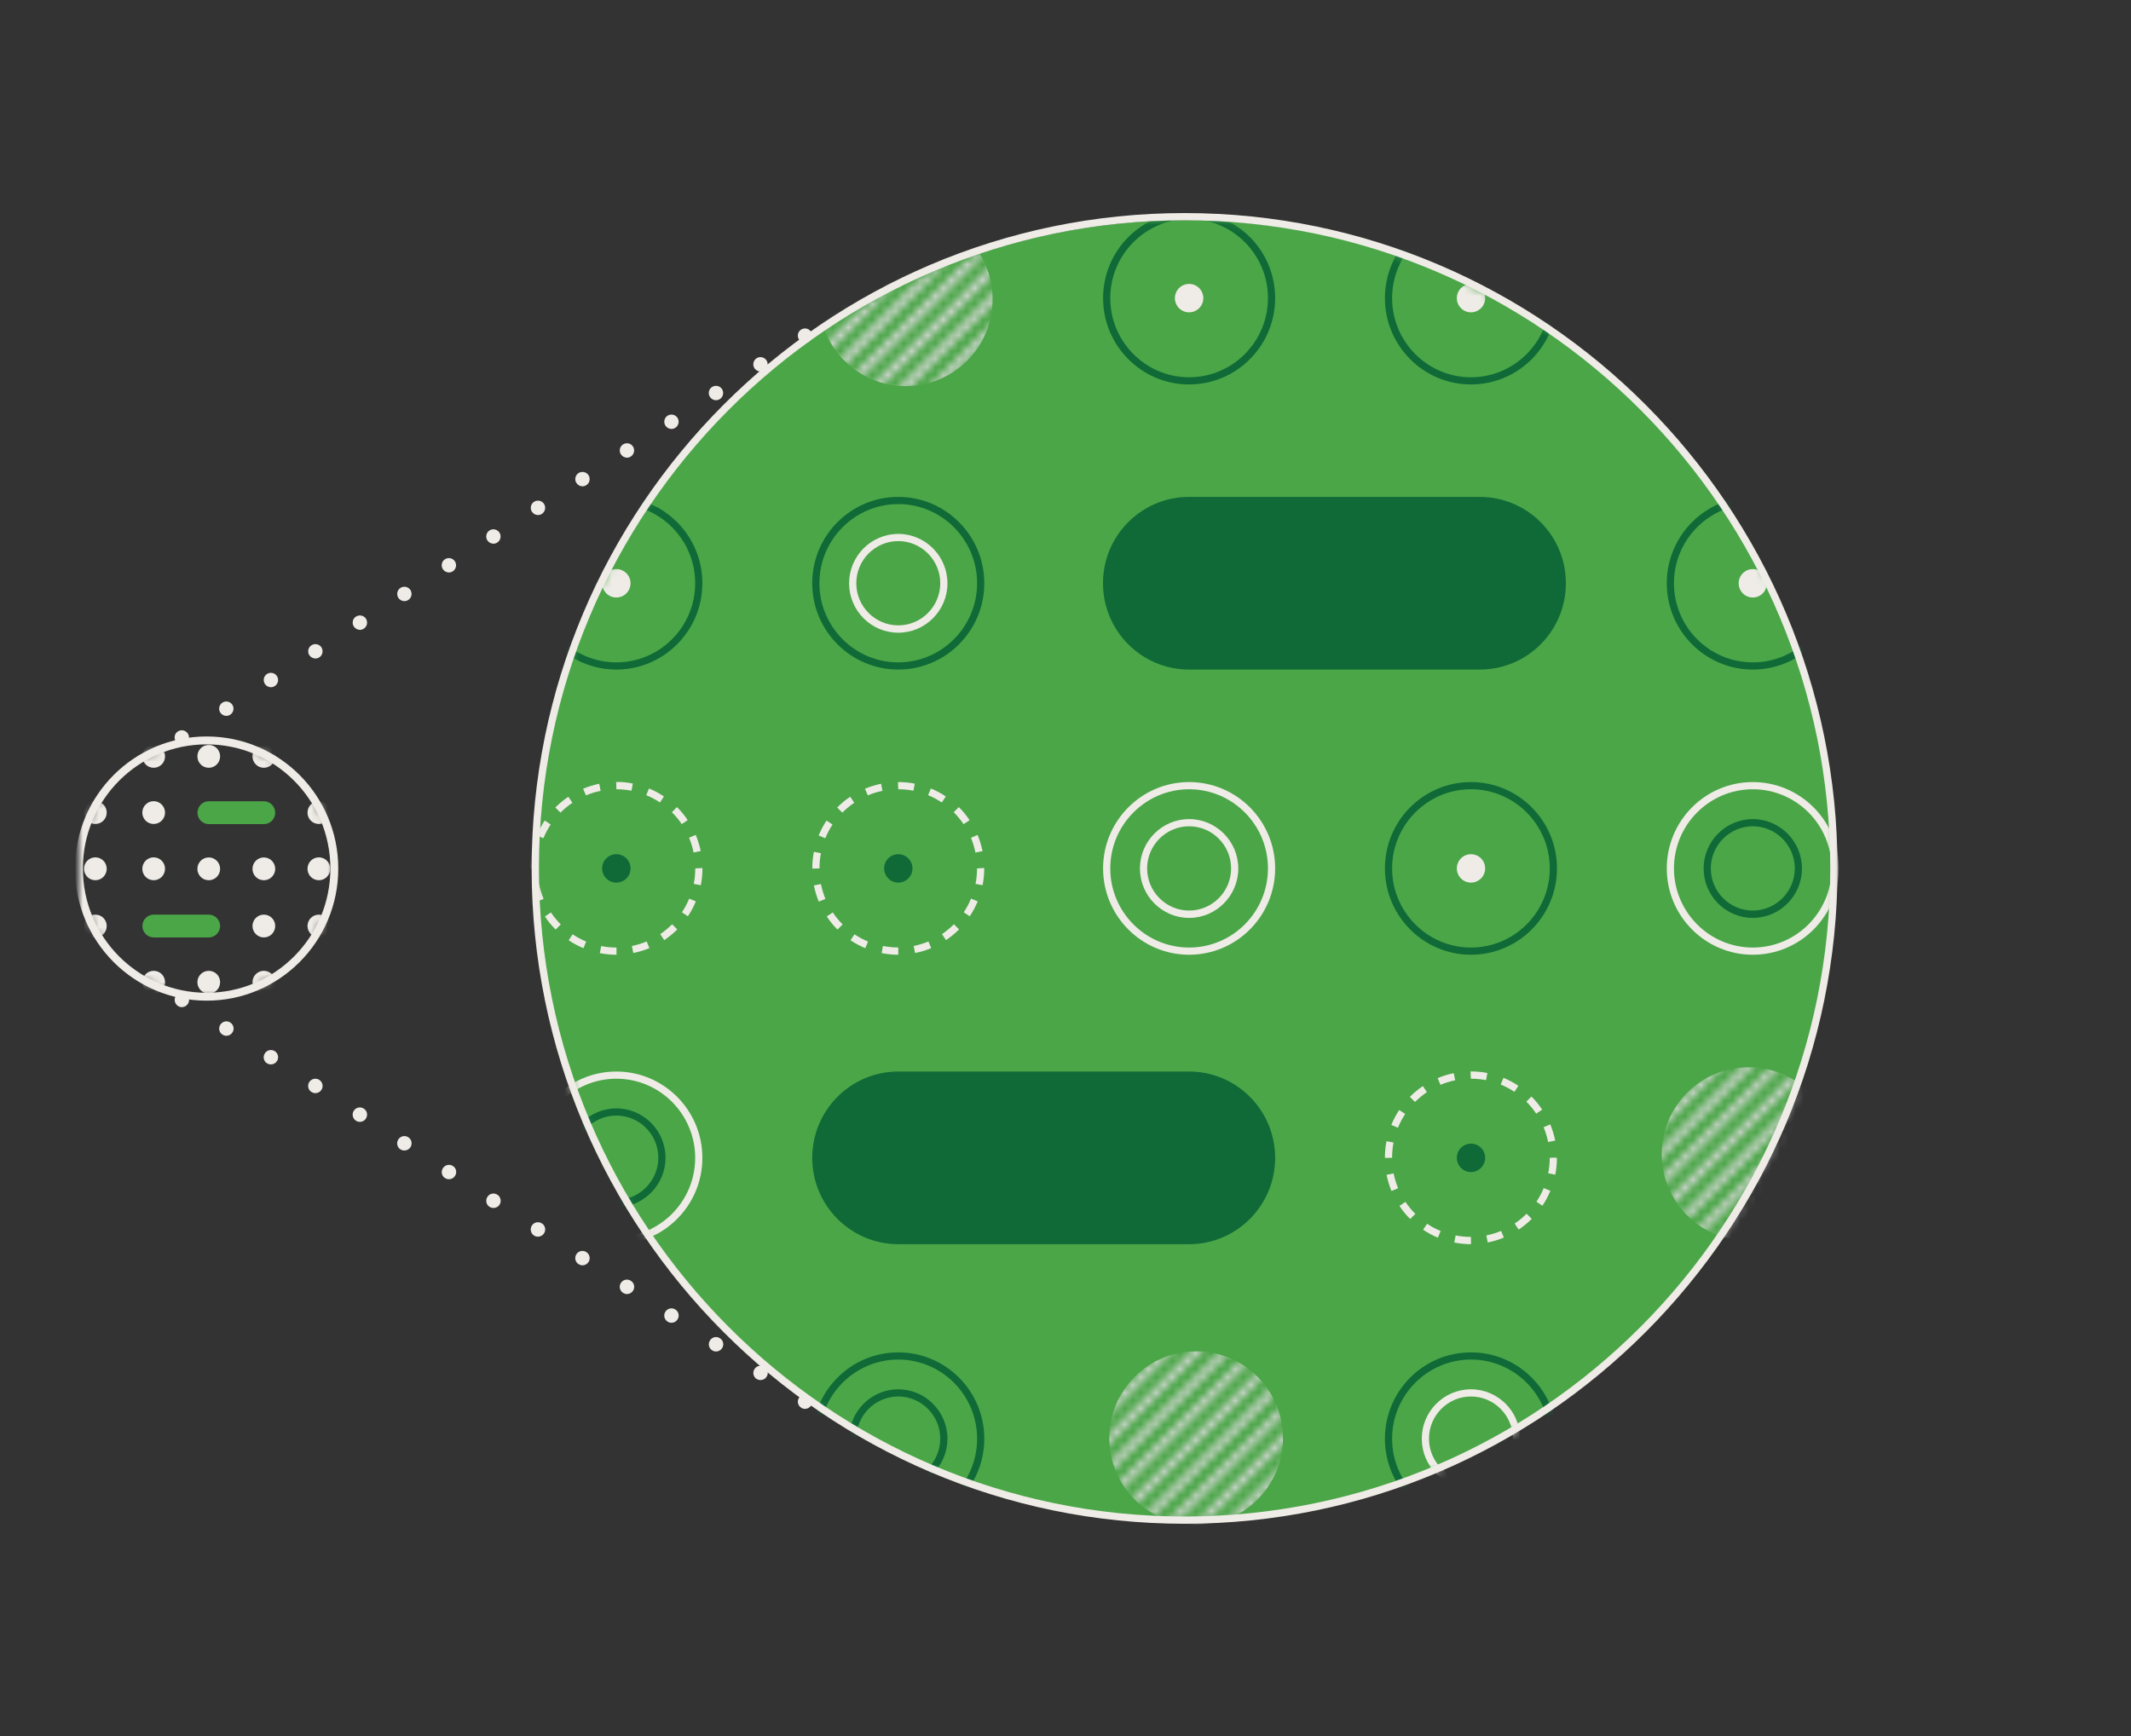 <svg xmlns="http://www.w3.org/2000/svg" fill="none" viewBox="0 0 270 220" height="220" width="270">
<rect x="0" y="0" width="270" height="220" fill="#333333" stroke="none"/>
<mask height="180" width="224" y="20" x="10" maskUnits="userSpaceOnUse" style="mask-type:luminance" id="mask0_908_23875">
<path fill="white" d="M233.71 20H10V200H233.71V20Z"></path>
</mask>
<g mask="url(#mask0_908_23875)">
<path fill="#4BA648" d="M150.25 192.74C195.769 192.74 232.67 155.84 232.67 110.32C232.67 64.801 195.769 27.9 150.25 27.9C104.731 27.9 67.83 64.801 67.83 110.32C67.83 155.84 104.731 192.74 150.25 192.74Z"></path>
<path fill="#EFECE7" d="M22.27 93.95C22 93.52 22.11 92.95 22.54 92.69C22.96 92.42 23.52 92.53 23.8 92.96C24.07 93.38 23.95 93.95 23.53 94.22C23.37 94.31 23.21 94.37 23.04 94.37C22.74 94.37 22.45 94.21 22.27 93.95ZM27.91 90.3C27.64 89.88 27.76 89.31 28.18 89.04C28.6 88.77 29.16 88.89 29.44 89.31C29.71 89.74 29.59 90.3 29.17 90.57C29.02 90.67 28.84 90.72 28.68 90.72C28.38 90.72 28.09 90.57 27.91 90.3ZM33.56 86.67C33.29 86.24 33.41 85.67 33.83 85.41C34.25 85.14 34.81 85.25 35.09 85.68C35.36 86.1 35.24 86.67 34.82 86.94C34.66 87.04 34.49 87.09 34.33 87.09C34.03 87.09 33.74 86.94 33.56 86.67ZM39.19 83.03C38.92 82.61 39.04 82.04 39.47 81.77C39.89 81.5 40.45 81.62 40.73 82.04C40.99 82.47 40.88 83.03 40.46 83.3C40.31 83.4 40.13 83.45 39.97 83.45C39.67 83.45 39.37 83.3 39.2 83.03H39.19ZM44.83 79.4C44.56 78.97 44.68 78.4 45.1 78.14C45.53 77.87 46.09 77.98 46.37 78.41C46.63 78.83 46.52 79.4 46.09 79.67C45.94 79.77 45.77 79.82 45.61 79.82C45.31 79.82 45.01 79.67 44.84 79.4H44.83ZM50.47 75.76C50.2 75.34 50.32 74.77 50.74 74.5C51.17 74.23 51.73 74.35 52 74.77C52.27 75.2 52.15 75.77 51.73 76.03C51.58 76.13 51.41 76.18 51.24 76.18C50.94 76.18 50.65 76.03 50.47 75.76ZM56.11 72.13C55.84 71.7 55.96 71.13 56.38 70.87C56.8 70.6 57.36 70.71 57.64 71.14C57.91 71.56 57.79 72.13 57.37 72.4C57.22 72.5 57.05 72.55 56.88 72.55C56.58 72.55 56.29 72.39 56.11 72.13ZM61.75 68.48C61.48 68.06 61.6 67.49 62.02 67.22C62.44 66.95 63 67.07 63.28 67.49C63.55 67.92 63.43 68.48 63.01 68.75C62.86 68.85 62.68 68.9 62.52 68.9C62.22 68.9 61.93 68.75 61.75 68.48ZM67.39 64.85C67.13 64.42 67.24 63.86 67.67 63.59C68.09 63.32 68.65 63.43 68.93 63.86C69.2 64.28 69.08 64.85 68.66 65.12C68.51 65.22 68.33 65.27 68.17 65.27C67.87 65.27 67.58 65.12 67.4 64.85H67.39ZM73.03 61.21C72.77 60.79 72.88 60.22 73.3 59.95C73.73 59.68 74.29 59.8 74.57 60.22C74.83 60.65 74.72 61.22 74.29 61.48C74.14 61.58 73.97 61.63 73.81 61.63C73.51 61.63 73.21 61.48 73.04 61.21H73.03ZM78.67 57.58C78.4 57.15 78.52 56.59 78.94 56.32C79.37 56.05 79.93 56.16 80.2 56.59C80.47 57.01 80.35 57.58 79.93 57.85C79.78 57.95 79.61 58 79.45 58C79.15 58 78.85 57.85 78.68 57.58H78.67ZM84.31 53.94C84.04 53.52 84.16 52.95 84.58 52.68C85.01 52.41 85.56 52.53 85.84 52.95C86.11 53.38 85.99 53.94 85.57 54.21C85.42 54.31 85.25 54.36 85.08 54.36C84.78 54.36 84.49 54.21 84.31 53.94ZM89.95 50.3C89.68 49.87 89.79 49.31 90.22 49.04C90.65 48.77 91.2 48.88 91.48 49.31C91.75 49.73 91.63 50.3 91.21 50.57C91.06 50.67 90.88 50.72 90.72 50.72C90.42 50.72 90.13 50.57 89.95 50.3ZM95.59 46.67C95.32 46.24 95.44 45.67 95.86 45.4C96.28 45.13 96.84 45.25 97.12 45.67C97.39 46.1 97.27 46.67 96.85 46.94C96.7 47.03 96.52 47.08 96.36 47.08C96.06 47.08 95.77 46.93 95.59 46.67ZM101.23 43.03C100.96 42.6 101.08 42.04 101.5 41.77C101.92 41.5 102.48 41.61 102.76 42.04C103.03 42.46 102.9 43.03 102.49 43.3C102.34 43.4 102.16 43.45 102 43.45C101.7 43.45 101.41 43.3 101.24 43.03H101.23Z"></path>
<path fill="#EFECE7" d="M101.509 178.39C101.079 178.12 100.959 177.55 101.239 177.13C101.499 176.7 102.069 176.58 102.499 176.86C102.919 177.13 103.049 177.69 102.769 178.12C102.599 178.38 102.299 178.54 101.989 178.54C101.829 178.54 101.649 178.49 101.509 178.39ZM95.87 174.76C95.439 174.48 95.32 173.92 95.6 173.49C95.87 173.07 96.43 172.94 96.859 173.21C97.279 173.49 97.409 174.05 97.129 174.47C96.96 174.74 96.669 174.89 96.359 174.89C96.189 174.89 96.019 174.84 95.87 174.75V174.76ZM90.23 171.12C89.799 170.85 89.68 170.28 89.96 169.86C90.23 169.43 90.799 169.31 91.219 169.59C91.639 169.86 91.769 170.42 91.49 170.85C91.32 171.12 91.029 171.27 90.719 171.27C90.549 171.27 90.379 171.22 90.23 171.12ZM84.579 167.48C84.159 167.21 84.029 166.65 84.309 166.22C84.579 165.8 85.149 165.67 85.569 165.95C85.999 166.22 86.119 166.79 85.84 167.21C85.669 167.49 85.379 167.63 85.069 167.63C84.899 167.63 84.73 167.58 84.579 167.48ZM78.939 163.84C78.519 163.57 78.389 163 78.669 162.58C78.939 162.15 79.509 162.03 79.929 162.31C80.359 162.58 80.48 163.14 80.21 163.57C80.029 163.84 79.739 163.99 79.439 163.99C79.279 163.99 79.1 163.94 78.95 163.84H78.939ZM73.309 160.2C72.879 159.94 72.76 159.37 73.029 158.94C73.299 158.52 73.869 158.39 74.289 158.67C74.719 158.94 74.839 159.51 74.569 159.93C74.389 160.2 74.099 160.35 73.799 160.35C73.639 160.35 73.459 160.3 73.319 160.2H73.309ZM67.659 156.57C67.24 156.3 67.119 155.73 67.389 155.31C67.659 154.88 68.23 154.76 68.659 155.04C69.079 155.3 69.209 155.87 68.929 156.3C68.759 156.57 68.459 156.72 68.159 156.72C67.99 156.72 67.809 156.68 67.659 156.57ZM62.029 152.94C61.599 152.67 61.48 152.1 61.759 151.67C62.019 151.25 62.59 151.12 63.02 151.4C63.439 151.67 63.569 152.24 63.289 152.67C63.12 152.94 62.83 153.08 62.52 153.08C62.349 153.08 62.169 153.03 62.029 152.94ZM56.389 149.3C55.959 149.03 55.84 148.46 56.119 148.04C56.389 147.61 56.959 147.49 57.38 147.76C57.809 148.03 57.929 148.59 57.649 149.02C57.48 149.29 57.19 149.44 56.88 149.44C56.709 149.44 56.539 149.39 56.389 149.29V149.3ZM50.739 145.66C50.319 145.39 50.189 144.82 50.469 144.39C50.739 143.97 51.309 143.84 51.73 144.12C52.16 144.39 52.279 144.96 51.999 145.39C51.83 145.65 51.539 145.8 51.23 145.8C51.069 145.8 50.889 145.75 50.739 145.66ZM45.099 142.02C44.679 141.75 44.549 141.18 44.829 140.76C45.099 140.33 45.669 140.21 46.09 140.49C46.52 140.76 46.639 141.32 46.359 141.75C46.19 142.03 45.9 142.17 45.59 142.17C45.429 142.17 45.249 142.13 45.099 142.02ZM39.459 138.38C39.039 138.11 38.909 137.55 39.189 137.12C39.459 136.7 40.029 136.57 40.459 136.85C40.879 137.12 40.999 137.69 40.73 138.11C40.559 138.38 40.259 138.53 39.959 138.53C39.799 138.53 39.619 138.48 39.469 138.38H39.459ZM33.829 134.75C33.399 134.48 33.279 133.91 33.559 133.49C33.819 133.06 34.389 132.94 34.819 133.21C35.239 133.49 35.37 134.04 35.09 134.47C34.919 134.74 34.63 134.89 34.319 134.89C34.15 134.89 33.969 134.84 33.829 134.74V134.75ZM28.189 131.11C27.759 130.85 27.64 130.28 27.919 129.85C28.189 129.43 28.75 129.3 29.18 129.58C29.599 129.85 29.73 130.42 29.45 130.84C29.279 131.11 28.989 131.26 28.68 131.26C28.509 131.26 28.34 131.21 28.189 131.11ZM22.549 127.48C22.13 127.21 22 126.64 22.279 126.22C22.549 125.79 23.119 125.67 23.54 125.95C23.959 126.22 24.09 126.79 23.809 127.21C23.64 127.48 23.349 127.63 23.04 127.63C22.869 127.63 22.7 127.59 22.549 127.48Z"></path>
<mask height="166" width="166" y="27" x="67" maskUnits="userSpaceOnUse" style="mask-type:alpha" id="mask1_908_23875">
<path fill="#4BA648" d="M150.248 192.738C195.767 192.738 232.668 155.838 232.668 110.318C232.668 64.799 195.767 27.898 150.248 27.898C104.729 27.898 67.828 64.799 67.828 110.318C67.828 155.838 104.729 192.738 150.248 192.738Z"></path>
</mask>
<g mask="url(#mask1_908_23875)">
<path fill="#0F6A37" d="M113.81 84.849C107.8 84.849 102.91 79.949 102.91 73.909C102.91 67.869 107.8 62.969 113.81 62.969C119.82 62.969 124.71 67.869 124.71 73.909C124.71 79.949 119.82 84.849 113.81 84.849ZM113.81 63.879C108.31 63.879 103.82 68.379 103.82 73.909C103.82 79.439 108.3 83.939 113.81 83.939C119.32 83.939 123.8 79.439 123.8 73.909C123.8 68.379 119.32 63.879 113.81 63.879Z"></path>
<path fill="#EFECE7" d="M113.812 80.18C110.372 80.18 107.582 77.37 107.582 73.92C107.582 70.47 110.382 67.66 113.812 67.66C117.242 67.66 120.042 70.47 120.042 73.92C120.042 77.37 117.242 80.18 113.812 80.18ZM113.812 68.57C110.882 68.57 108.492 70.97 108.492 73.91C108.492 76.85 110.882 79.25 113.812 79.25C116.742 79.25 119.132 76.85 119.132 73.91C119.132 70.97 116.742 68.57 113.812 68.57Z"></path>
<path fill="#EFECE7" d="M150.662 120.989C144.652 120.989 139.762 116.089 139.762 110.049C139.762 104.009 144.652 99.109 150.662 99.109C156.672 99.109 161.562 104.009 161.562 110.049C161.562 116.089 156.672 120.989 150.662 120.989ZM150.662 100.019C145.162 100.019 140.672 104.519 140.672 110.049C140.672 115.579 145.152 120.079 150.662 120.079C156.172 120.079 160.652 115.579 160.652 110.049C160.652 104.519 156.172 100.019 150.662 100.019Z"></path>
<path fill="#EFECE7" d="M150.662 116.321C147.222 116.321 144.432 113.511 144.432 110.061C144.432 106.611 147.232 103.801 150.662 103.801C154.092 103.801 156.892 106.611 156.892 110.061C156.892 113.511 154.092 116.321 150.662 116.321ZM150.662 104.711C147.732 104.711 145.342 107.111 145.342 110.051C145.342 112.991 147.732 115.391 150.662 115.391C153.592 115.391 155.982 112.991 155.982 110.051C155.982 107.111 153.592 104.711 150.662 104.711Z"></path>
<path fill="#0F6A37" d="M186.371 193.261C180.361 193.261 175.471 188.361 175.471 182.321C175.471 176.281 180.351 171.381 186.371 171.381C192.391 171.381 197.271 176.281 197.271 182.321C197.271 188.361 192.381 193.261 186.371 193.261ZM186.371 172.291C180.871 172.291 176.381 176.791 176.381 182.321C176.381 187.851 180.861 192.351 186.371 192.351C191.881 192.351 196.361 187.851 196.361 182.321C196.361 176.791 191.881 172.291 186.371 172.291Z"></path>
<path fill="#EFECE7" d="M186.371 188.581C182.931 188.581 180.141 185.771 180.141 182.321C180.141 178.871 182.941 176.061 186.371 176.061C189.801 176.061 192.601 178.871 192.601 182.321C192.601 185.771 189.801 188.581 186.371 188.581ZM186.371 176.971C183.441 176.971 181.051 179.371 181.051 182.311C181.051 185.251 183.441 187.651 186.371 187.651C189.301 187.651 191.691 185.251 191.691 182.311C191.691 179.371 189.301 176.971 186.371 176.971Z"></path>
<path fill="#0F6A37" d="M113.812 193.261C107.802 193.261 102.912 188.361 102.912 182.321C102.912 176.281 107.802 171.381 113.812 171.381C119.822 171.381 124.712 176.281 124.712 182.321C124.712 188.361 119.822 193.261 113.812 193.261ZM113.812 172.291C108.312 172.291 103.822 176.791 103.822 182.321C103.822 187.851 108.302 192.351 113.812 192.351C119.322 192.351 123.802 187.851 123.802 182.321C123.802 176.791 119.322 172.291 113.812 172.291Z"></path>
<path fill="#0F6A37" d="M113.812 188.581C110.372 188.581 107.582 185.771 107.582 182.321C107.582 178.871 110.382 176.061 113.812 176.061C117.242 176.061 120.042 178.871 120.042 182.321C120.042 185.771 117.242 188.581 113.812 188.581ZM113.812 176.971C110.882 176.971 108.492 179.371 108.492 182.311C108.492 185.251 110.882 187.651 113.812 187.651C116.742 187.651 119.132 185.251 119.132 182.311C119.132 179.371 116.742 176.971 113.812 176.971Z"></path>
<path fill="#EFECE7" d="M78.091 157.671C72.081 157.671 67.191 152.771 67.191 146.731C67.191 140.691 72.081 135.791 78.091 135.791C84.101 135.791 88.991 140.691 88.991 146.731C88.991 152.771 84.101 157.671 78.091 157.671ZM78.091 136.701C72.591 136.701 68.101 141.201 68.101 146.731C68.101 152.261 72.581 156.761 78.091 156.761C83.601 156.761 88.081 152.261 88.081 146.731C88.081 141.201 83.601 136.701 78.091 136.701Z"></path>
<path fill="#0F6A37" d="M78.091 152.981C74.651 152.981 71.861 150.171 71.861 146.721C71.861 143.271 74.661 140.461 78.091 140.461C81.521 140.461 84.321 143.271 84.321 146.721C84.321 150.171 81.521 152.981 78.091 152.981ZM78.091 141.371C75.161 141.371 72.771 143.771 72.771 146.711C72.771 149.651 75.161 152.051 78.091 152.051C81.021 152.051 83.411 149.651 83.411 146.711C83.411 143.771 81.021 141.371 78.091 141.371Z"></path>
<path fill="#EFECE7" d="M222.082 120.989C216.072 120.989 211.182 116.089 211.182 110.049C211.182 104.009 216.072 99.109 222.082 99.109C228.092 99.109 232.982 104.009 232.982 110.049C232.982 116.089 228.102 120.989 222.082 120.989ZM222.082 100.019C216.572 100.019 212.092 104.519 212.092 110.049C212.092 115.579 216.572 120.079 222.082 120.079C227.592 120.079 232.072 115.579 232.072 110.049C232.072 104.519 227.592 100.019 222.082 100.019Z"></path>
<path fill="#0F6A37" d="M222.082 116.321C218.642 116.321 215.852 113.511 215.852 110.061C215.852 106.611 218.652 103.801 222.082 103.801C225.512 103.801 228.312 106.611 228.312 110.061C228.312 113.511 225.512 116.321 222.082 116.321ZM222.082 104.711C219.152 104.711 216.762 107.111 216.762 110.051C216.762 112.991 219.152 115.391 222.082 115.391C225.012 115.391 227.402 112.991 227.402 110.051C227.402 107.111 225.012 104.711 222.082 104.711Z"></path>
<path fill="#0F6A37" d="M186.371 120.989C180.361 120.989 175.471 116.089 175.471 110.049C175.471 104.009 180.351 99.109 186.371 99.109C192.391 99.109 197.271 104.009 197.271 110.049C197.271 116.089 192.381 120.989 186.371 120.989ZM186.371 100.019C180.871 100.019 176.381 104.519 176.381 110.049C176.381 115.579 180.861 120.079 186.371 120.079C191.881 120.079 196.361 115.579 196.361 110.049C196.361 104.519 191.881 100.019 186.371 100.019Z"></path>
<path fill="#EFECE7" d="M186.372 111.85C187.362 111.85 188.172 111.04 188.172 110.05C188.172 109.06 187.372 108.25 186.372 108.25C185.372 108.25 184.582 109.06 184.582 110.05C184.582 111.04 185.382 111.85 186.372 111.85Z"></path>
<path fill="#0F6A37" d="M150.662 48.72C144.652 48.72 139.762 43.82 139.762 37.78C139.762 31.74 144.652 26.84 150.662 26.84C156.672 26.84 161.562 31.74 161.562 37.78C161.562 43.82 156.672 48.72 150.662 48.72ZM150.662 27.75C145.162 27.75 140.672 32.25 140.672 37.78C140.672 43.31 145.152 47.81 150.662 47.81C156.172 47.81 160.652 43.31 160.652 37.78C160.652 32.25 156.172 27.75 150.662 27.75Z"></path>
<path fill="#EFECE7" d="M150.661 39.581C151.651 39.581 152.461 38.77 152.461 37.781C152.461 36.791 151.661 35.98 150.661 35.98C149.661 35.98 148.861 36.791 148.861 37.781C148.861 38.77 149.661 39.581 150.661 39.581Z"></path>
<path fill="#0F6A37" d="M150.661 136.24C156.431 136.24 161.101 140.93 161.101 146.72C161.101 152.51 156.431 157.21 150.661 157.21H113.811C108.041 157.21 103.371 152.52 103.371 146.72C103.371 140.92 108.051 136.24 113.811 136.24H150.661Z"></path>
<path fill="#0F6A37" d="M150.662 157.671H113.812C107.802 157.671 102.912 152.771 102.912 146.731C102.912 140.691 107.802 135.791 113.812 135.791H150.662C156.672 135.791 161.562 140.691 161.562 146.731C161.562 152.771 156.672 157.671 150.662 157.671ZM113.812 136.701C108.312 136.701 103.822 141.201 103.822 146.731C103.822 152.261 108.302 156.761 113.812 156.761H150.662C156.172 156.761 160.652 152.261 160.652 146.731C160.652 141.201 156.172 136.701 150.662 136.701H113.812Z"></path>
<path fill="#EFECE7" d="M78.091 193.261C72.081 193.261 67.191 188.361 67.191 182.321C67.191 176.281 72.081 171.381 78.091 171.381C84.101 171.381 88.991 176.281 88.991 182.321C88.991 188.361 84.101 193.261 78.091 193.261ZM78.091 172.291C72.591 172.291 68.101 176.791 68.101 182.321C68.101 187.851 72.581 192.351 78.091 192.351C83.601 192.351 88.081 187.851 88.081 182.321C88.081 176.791 83.601 172.291 78.091 172.291Z"></path>
<path fill="#EFECE7" d="M78.091 184.129C79.081 184.129 79.891 183.319 79.891 182.329C79.891 181.339 79.091 180.529 78.091 180.529C77.091 180.529 76.291 181.339 76.291 182.329C76.291 183.319 77.091 184.129 78.091 184.129Z"></path>
<path fill="#0F6A37" d="M186.371 48.72C180.361 48.72 175.471 43.82 175.471 37.78C175.471 31.74 180.351 26.84 186.371 26.84C192.391 26.84 197.271 31.74 197.271 37.78C197.271 43.82 192.381 48.72 186.371 48.72ZM186.371 27.75C180.871 27.75 176.381 32.25 176.381 37.78C176.381 43.31 180.861 47.81 186.371 47.81C191.881 47.81 196.361 43.31 196.361 37.78C196.361 32.25 191.881 27.75 186.371 27.75Z"></path>
<path fill="#EFECE7" d="M186.372 39.581C187.362 39.581 188.172 38.77 188.172 37.781C188.172 36.791 187.372 35.98 186.372 35.98C185.372 35.98 184.582 36.791 184.582 37.781C184.582 38.77 185.382 39.581 186.372 39.581Z"></path>
<path fill="#0F6A37" d="M222.082 84.851C216.072 84.851 211.182 79.951 211.182 73.911C211.182 67.871 216.072 62.971 222.082 62.971C228.092 62.971 232.982 67.871 232.982 73.911C232.982 79.951 228.102 84.851 222.082 84.851ZM222.082 63.881C216.572 63.881 212.092 68.381 212.092 73.911C212.092 79.441 216.572 83.941 222.082 83.941C227.592 83.941 232.072 79.441 232.072 73.911C232.072 68.381 227.592 63.881 222.082 63.881Z"></path>
<path fill="#EFECE7" d="M222.081 75.719C223.071 75.719 223.871 74.909 223.871 73.919C223.871 72.929 223.071 72.119 222.081 72.119C221.091 72.119 220.291 72.929 220.291 73.919C220.291 74.909 221.091 75.719 222.081 75.719Z"></path>
<path fill="#0F6A37" d="M78.091 84.851C72.081 84.851 67.191 79.951 67.191 73.911C67.191 67.871 72.081 62.971 78.091 62.971C84.101 62.971 88.991 67.871 88.991 73.911C88.991 79.951 84.101 84.851 78.091 84.851ZM78.091 63.881C72.591 63.881 68.101 68.381 68.101 73.911C68.101 79.441 72.581 83.941 78.091 83.941C83.601 83.941 88.081 79.441 88.081 73.911C88.081 68.381 83.601 63.881 78.091 63.881Z"></path>
<path fill="#EFECE7" d="M78.091 75.719C79.081 75.719 79.891 74.909 79.891 73.919C79.891 72.929 79.091 72.119 78.091 72.119C77.091 72.119 76.291 72.929 76.291 73.919C76.291 74.909 77.091 75.719 78.091 75.719Z"></path>
<path fill="#EFECE7" d="M78.111 48.72C77.401 48.72 76.691 48.65 76.001 48.52L76.171 47.62C76.811 47.75 77.451 47.81 78.111 47.81V48.73V48.72ZM80.241 48.51L80.061 47.61C80.701 47.48 81.331 47.29 81.931 47.04L82.281 47.88C81.621 48.15 80.941 48.36 80.241 48.5V48.51ZM73.941 47.9C73.281 47.63 72.651 47.29 72.051 46.89L72.551 46.13C73.101 46.5 73.681 46.81 74.271 47.05L73.921 47.89L73.941 47.9ZM84.161 46.87L83.651 46.11C84.191 45.74 84.701 45.32 85.161 44.86L85.811 45.51C85.311 46.01 84.751 46.47 84.161 46.87ZM70.401 45.53C69.901 45.03 69.431 44.47 69.041 43.87L69.801 43.36C70.161 43.9 70.581 44.41 71.051 44.88L70.401 45.53ZM87.161 43.85L86.401 43.34C86.761 42.79 87.071 42.21 87.321 41.61L88.161 41.96C87.891 42.62 87.551 43.26 87.151 43.85H87.161ZM68.031 41.99C67.761 41.33 67.551 40.65 67.411 39.94L68.301 39.76C68.431 40.4 68.621 41.03 68.871 41.64L68.031 41.99ZM88.791 39.91L87.901 39.74C88.031 39.1 88.091 38.44 88.091 37.78L89.001 37.73V37.78C89.001 38.49 88.931 39.22 88.791 39.91ZM67.191 37.8V37.78C67.191 37.07 67.251 36.36 67.391 35.67L68.281 35.84C68.151 36.47 68.101 37.12 68.101 37.77L67.191 37.79V37.8ZM87.881 35.78C87.751 35.14 87.561 34.51 87.311 33.9L88.151 33.54C88.421 34.2 88.631 34.88 88.781 35.59L87.891 35.77L87.881 35.78ZM68.851 33.96L68.011 33.61C68.281 32.95 68.621 32.31 69.011 31.72L69.771 32.22C69.411 32.77 69.101 33.35 68.851 33.96ZM86.381 32.17C86.021 31.63 85.601 31.12 85.131 30.66L85.771 30.01C86.281 30.51 86.741 31.07 87.131 31.66L86.371 32.17H86.381ZM71.011 30.71L70.361 30.06C70.861 29.56 71.421 29.09 72.011 28.7L72.521 29.46C71.981 29.83 71.471 30.25 71.011 30.71ZM83.611 29.42C83.061 29.05 82.491 28.75 81.881 28.5L82.231 27.65C82.891 27.92 83.521 28.26 84.121 28.66L83.621 29.42H83.611ZM74.241 28.52L73.881 27.68C74.541 27.41 75.231 27.2 75.921 27.05L76.101 27.95C75.461 28.08 74.831 28.27 74.231 28.53L74.241 28.52ZM80.011 27.93C79.381 27.81 78.731 27.75 78.101 27.75L78.071 26.98V26.83C78.811 26.85 79.501 26.89 80.181 27.03L80.011 27.93Z"></path>
<path fill="#EFECE7" d="M78.091 39.581C79.081 39.581 79.891 38.77 79.891 37.781C79.891 36.791 79.091 35.98 78.091 35.98C77.091 35.98 76.291 36.791 76.291 37.781C76.291 38.77 77.091 39.581 78.091 39.581Z"></path>
<path fill="#EFECE7" d="M222.092 48.72C221.382 48.72 220.672 48.65 219.982 48.52L220.152 47.62C220.792 47.75 221.442 47.81 222.092 47.81V48.73V48.72ZM224.222 48.51L224.042 47.61C224.682 47.48 225.312 47.29 225.912 47.04L226.262 47.88C225.602 48.15 224.922 48.36 224.222 48.5V48.51ZM217.922 47.9C217.262 47.63 216.632 47.29 216.032 46.89L216.532 46.13C217.082 46.5 217.662 46.81 218.252 47.05L217.902 47.89L217.922 47.9ZM228.142 46.87L227.632 46.11C228.172 45.74 228.682 45.32 229.142 44.86L229.792 45.51C229.292 46.01 228.732 46.47 228.142 46.87ZM214.382 45.53C213.882 45.03 213.412 44.47 213.022 43.87L213.782 43.36C214.142 43.9 214.562 44.41 215.032 44.88L214.382 45.53ZM231.142 43.85L230.382 43.34C230.742 42.79 231.052 42.21 231.302 41.61L232.142 41.96C231.872 42.62 231.532 43.26 231.132 43.85H231.142ZM212.012 41.99C211.742 41.33 211.532 40.64 211.392 39.94L212.282 39.76C212.412 40.4 212.602 41.03 212.852 41.64L212.012 41.99ZM232.762 39.91L231.872 39.74C232.002 39.1 232.062 38.44 232.062 37.78L232.972 37.73V37.78C232.972 38.49 232.902 39.22 232.762 39.91ZM211.172 37.8V37.78C211.172 37.07 211.232 36.36 211.372 35.67L212.262 35.84C212.132 36.47 212.082 37.12 212.082 37.77L211.172 37.79V37.8ZM231.862 35.78C231.732 35.14 231.542 34.51 231.292 33.9L232.132 33.54C232.402 34.2 232.612 34.88 232.762 35.59L231.872 35.77L231.862 35.78ZM212.832 33.96L211.992 33.61C212.262 32.95 212.602 32.31 212.992 31.72L213.752 32.22C213.392 32.77 213.082 33.35 212.832 33.96ZM230.362 32.17C229.992 31.63 229.582 31.12 229.112 30.66L229.752 30.01C230.262 30.51 230.722 31.07 231.112 31.66L230.352 32.17H230.362ZM214.992 30.71L214.342 30.06C214.842 29.56 215.402 29.09 215.992 28.7L216.502 29.46C215.962 29.83 215.452 30.25 214.992 30.71ZM227.592 29.42C227.042 29.05 226.472 28.75 225.862 28.5L226.212 27.65C226.872 27.92 227.502 28.26 228.102 28.66L227.602 29.42H227.592ZM218.222 28.52L217.862 27.68C218.522 27.41 219.212 27.2 219.902 27.05L220.082 27.95C219.442 28.08 218.812 28.27 218.212 28.53L218.222 28.52ZM223.992 27.93C223.362 27.81 222.712 27.75 222.082 27.75L222.052 26.98V26.83C222.772 26.85 223.482 26.89 224.162 27.03L223.992 27.93Z"></path>
<path fill="#EFECE7" d="M222.081 39.581C223.071 39.581 223.871 38.77 223.871 37.781C223.871 36.791 223.071 35.98 222.081 35.98C221.091 35.98 220.291 36.791 220.291 37.781C220.291 38.77 221.091 39.581 222.081 39.581Z"></path>
<path fill="#EFECE7" d="M186.371 157.669C185.661 157.669 184.951 157.599 184.261 157.459L184.431 156.559C185.071 156.689 185.721 156.749 186.371 156.749V157.669ZM188.501 157.459L188.321 156.559C188.961 156.429 189.591 156.239 190.191 155.989L190.541 156.829C189.881 157.099 189.201 157.319 188.501 157.449V157.459ZM182.201 156.849C181.541 156.579 180.911 156.239 180.311 155.839L180.811 155.079C181.361 155.449 181.941 155.759 182.531 155.999L182.181 156.839L182.201 156.849ZM192.421 155.819L191.911 155.059C192.451 154.689 192.961 154.269 193.421 153.809L194.071 154.459C193.571 154.959 193.011 155.419 192.421 155.819ZM178.671 154.479C178.171 153.979 177.701 153.419 177.311 152.819L178.071 152.309C178.431 152.849 178.851 153.359 179.321 153.829L178.671 154.479ZM195.431 152.799L194.671 152.289C195.031 151.739 195.341 151.169 195.591 150.559L196.431 150.909C196.161 151.569 195.821 152.209 195.421 152.799H195.431ZM176.301 150.929C176.031 150.269 175.821 149.579 175.681 148.879L176.571 148.699C176.701 149.339 176.891 149.969 177.141 150.579L176.301 150.929ZM197.051 148.859L196.161 148.689C196.291 148.049 196.351 147.389 196.351 146.729L196.971 146.699L197.261 146.729C197.261 147.449 197.191 148.179 197.051 148.869V148.859ZM175.731 146.739H175.471C175.471 146.019 175.531 145.299 175.671 144.619L176.561 144.789C176.431 145.419 176.381 146.069 176.381 146.719L175.731 146.739ZM196.151 144.729C196.021 144.089 195.831 143.459 195.581 142.849L196.421 142.489C196.691 143.149 196.901 143.839 197.051 144.539L196.161 144.719L196.151 144.729ZM177.121 142.909L176.281 142.559C176.551 141.899 176.891 141.259 177.281 140.669L178.041 141.169C177.681 141.719 177.371 142.299 177.121 142.909ZM194.641 141.129C194.281 140.589 193.861 140.079 193.391 139.609L194.031 138.959C194.541 139.459 195.001 140.019 195.391 140.619L194.631 141.129H194.641ZM179.281 139.649L178.631 138.999C179.131 138.499 179.691 138.029 180.281 137.639L180.791 138.399C180.251 138.769 179.741 139.189 179.281 139.649ZM191.871 138.359C191.321 137.989 190.751 137.689 190.141 137.439L190.491 136.589C191.151 136.859 191.781 137.199 192.381 137.599L191.881 138.359H191.871ZM182.501 137.469L182.151 136.629C182.811 136.349 183.501 136.139 184.191 135.999L184.371 136.899C183.731 137.029 183.101 137.219 182.501 137.479V137.469ZM188.271 136.879C187.641 136.759 187.001 136.699 186.361 136.699L186.321 135.779H186.361C187.061 135.779 187.761 135.839 188.451 135.979L188.281 136.879H188.271Z"></path>
<path fill="#0F6A37" d="M186.372 148.53C187.362 148.53 188.172 147.72 188.172 146.73C188.172 145.74 187.372 144.93 186.372 144.93C185.372 144.93 184.582 145.74 184.582 146.73C184.582 147.72 185.382 148.53 186.372 148.53Z"></path>
<path fill="#EFECE7" d="M222.092 193.259C221.382 193.259 220.672 193.189 219.982 193.059L220.152 192.159C220.792 192.289 221.442 192.349 222.092 192.349V193.269V193.259ZM224.222 193.049L224.042 192.149C224.682 192.019 225.312 191.829 225.912 191.579L226.262 192.419C225.602 192.689 224.922 192.909 224.222 193.039V193.049ZM217.922 192.429C217.262 192.159 216.632 191.819 216.032 191.419L216.532 190.659C217.082 191.029 217.662 191.339 218.252 191.579L217.902 192.419L217.922 192.429ZM228.142 191.409L227.632 190.649C228.172 190.279 228.682 189.859 229.142 189.399L229.792 190.049C229.292 190.549 228.732 191.009 228.142 191.409ZM214.382 190.069C213.882 189.569 213.412 189.009 213.022 188.409L213.782 187.899C214.142 188.439 214.562 188.949 215.032 189.419L214.382 190.069ZM231.142 188.389L230.382 187.879C230.742 187.329 231.052 186.759 231.302 186.149L232.142 186.499C231.872 187.159 231.532 187.799 231.132 188.389H231.142ZM212.012 186.519C211.742 185.859 211.532 185.169 211.392 184.469L212.282 184.289C212.412 184.929 212.602 185.559 212.852 186.169L212.012 186.519ZM232.762 184.449L231.872 184.279C232.002 183.639 232.062 182.979 232.062 182.319L232.972 182.279V182.319C232.972 183.029 232.902 183.759 232.762 184.449ZM211.172 182.339V182.319C211.172 181.609 211.232 180.899 211.372 180.209L212.262 180.379C212.132 181.009 212.082 181.659 212.082 182.309L211.172 182.329V182.339ZM231.862 180.309C231.732 179.669 231.542 179.039 231.292 178.429L232.132 178.069C232.402 178.729 232.612 179.419 232.762 180.119L231.872 180.299L231.862 180.309ZM212.832 178.489L211.992 178.139C212.262 177.479 212.602 176.839 212.992 176.249L213.752 176.749C213.392 177.299 213.082 177.879 212.832 178.489ZM230.362 176.709C229.992 176.169 229.582 175.659 229.112 175.199L229.752 174.549C230.262 175.049 230.722 175.609 231.112 176.199L230.352 176.709H230.362ZM214.992 175.239L214.342 174.589C214.842 174.089 215.402 173.619 215.992 173.229L216.502 173.989C215.962 174.359 215.452 174.779 214.992 175.239ZM227.592 173.949C227.042 173.579 226.472 173.279 225.862 173.029L226.212 172.179C226.872 172.449 227.502 172.789 228.102 173.189L227.602 173.949H227.592ZM218.222 173.059L217.862 172.219C218.522 171.939 219.212 171.729 219.902 171.589L220.082 172.489C219.442 172.619 218.812 172.809 218.212 173.069L218.222 173.059ZM223.992 172.469C223.362 172.349 222.712 172.289 222.082 172.289L222.052 171.519V171.369H222.072C222.792 171.369 223.492 171.429 224.172 171.569L224.002 172.469H223.992Z"></path>
<path fill="#EFECE7" d="M222.081 184.129C223.071 184.129 223.871 183.319 223.871 182.329C223.871 181.339 223.071 180.529 222.081 180.529C221.091 180.529 220.291 181.339 220.291 182.329C220.291 183.319 221.091 184.129 222.081 184.129Z"></path>
<path fill="#EFECE7" d="M78.111 120.99C77.401 120.99 76.691 120.92 76.001 120.79L76.171 119.89C76.811 120.02 77.451 120.08 78.111 120.08V121V120.99ZM80.241 120.78L80.061 119.88C80.701 119.75 81.331 119.56 81.931 119.31L82.281 120.15C81.621 120.42 80.941 120.63 80.241 120.77V120.78ZM73.941 120.17C73.281 119.89 72.651 119.56 72.051 119.16L72.551 118.4C73.101 118.77 73.681 119.08 74.271 119.32L73.921 120.16L73.941 120.17ZM84.161 119.14L83.651 118.38C84.191 118.01 84.701 117.59 85.161 117.13L85.811 117.78C85.311 118.28 84.751 118.74 84.161 119.14ZM70.401 117.8C69.901 117.3 69.431 116.74 69.041 116.14L69.801 115.63C70.161 116.17 70.581 116.68 71.051 117.15L70.401 117.8ZM87.161 116.12L86.401 115.61C86.761 115.06 87.071 114.49 87.321 113.88L88.161 114.23C87.891 114.89 87.551 115.53 87.151 116.12H87.161ZM68.031 114.26C67.761 113.6 67.551 112.92 67.411 112.21L68.301 112.03C68.431 112.67 68.621 113.3 68.871 113.91L68.031 114.26ZM88.791 112.18L87.901 112.01C88.031 111.37 88.091 110.71 88.091 110.05L89.001 110V110.05C89.001 110.76 88.931 111.49 88.791 112.18ZM67.191 110.07V110.05C67.191 109.34 67.251 108.63 67.391 107.94L68.281 108.11C68.151 108.74 68.101 109.39 68.101 110.04L67.191 110.06V110.07ZM87.881 108.04C87.751 107.4 87.561 106.77 87.311 106.16L88.151 105.8C88.421 106.46 88.631 107.15 88.781 107.85L87.891 108.03L87.881 108.04ZM68.851 106.22L68.011 105.87C68.281 105.21 68.621 104.57 69.011 103.98L69.771 104.48C69.411 105.03 69.101 105.62 68.851 106.22ZM86.381 104.44C86.021 103.9 85.601 103.39 85.131 102.93L85.771 102.28C86.281 102.78 86.741 103.34 87.131 103.93L86.371 104.44H86.381ZM71.011 102.98L70.361 102.33C70.861 101.83 71.421 101.36 72.011 100.97L72.521 101.73C71.981 102.1 71.471 102.52 71.011 102.98ZM83.611 101.69C83.061 101.32 82.491 101.02 81.881 100.77L82.231 99.919C82.891 100.19 83.521 100.53 84.121 100.93L83.621 101.69H83.611ZM74.241 100.79L73.881 99.95C74.541 99.68 75.231 99.469 75.921 99.32L76.101 100.22C75.461 100.35 74.831 100.54 74.231 100.8L74.241 100.79ZM80.011 100.2C79.381 100.08 78.731 100.02 78.101 100.02L78.071 99.249V99.1C78.811 99.07 79.501 99.159 80.181 99.299L80.011 100.2Z"></path>
<path fill="#0F6A37" d="M78.091 111.85C79.081 111.85 79.891 111.04 79.891 110.05C79.891 109.06 79.091 108.25 78.091 108.25C77.091 108.25 76.291 109.06 76.291 110.05C76.291 111.04 77.091 111.85 78.091 111.85Z"></path>
<path fill="#EFECE7" d="M113.812 120.989C113.102 120.989 112.392 120.919 111.702 120.779L111.872 119.879C112.512 120.009 113.162 120.069 113.812 120.069V120.989ZM115.942 120.779L115.762 119.879C116.402 119.749 117.032 119.559 117.632 119.309L117.982 120.149C117.322 120.429 116.642 120.639 115.942 120.769V120.779ZM109.652 120.169C108.992 119.889 108.362 119.559 107.762 119.159L108.262 118.399C108.812 118.769 109.392 119.079 109.982 119.319L109.632 120.159L109.652 120.169ZM119.862 119.139L119.352 118.379C119.892 118.009 120.402 117.589 120.862 117.129L121.512 117.779C121.012 118.279 120.452 118.739 119.862 119.139ZM106.112 117.799C105.612 117.299 105.142 116.739 104.752 116.139L105.512 115.629C105.872 116.169 106.292 116.679 106.762 117.149L106.112 117.799ZM122.872 116.119L122.112 115.609C122.472 115.059 122.782 114.489 123.032 113.879L123.872 114.229C123.602 114.889 123.262 115.529 122.862 116.119H122.872ZM103.742 114.259C103.472 113.599 103.262 112.919 103.122 112.209L104.012 112.029C104.142 112.669 104.332 113.299 104.582 113.909L103.742 114.259ZM124.492 112.179L123.602 112.009C123.732 111.369 123.792 110.709 123.792 110.049L124.702 109.999V110.049C124.702 110.759 124.632 111.489 124.492 112.179ZM103.182 110.069H102.922C102.922 109.349 102.982 108.629 103.122 107.949L104.012 108.119C103.882 108.749 103.832 109.399 103.832 110.049L103.182 110.069ZM123.592 108.049C123.462 107.409 123.272 106.779 123.022 106.169L123.862 105.809C124.132 106.469 124.342 107.159 124.492 107.859L123.602 108.039L123.592 108.049ZM104.562 106.229L103.722 105.879C103.992 105.219 104.332 104.579 104.722 103.989L105.482 104.489C105.122 105.039 104.812 105.619 104.562 106.229ZM122.092 104.449C121.722 103.909 121.312 103.399 120.842 102.929L121.482 102.279C121.992 102.779 122.452 103.339 122.842 103.939L122.082 104.449H122.092ZM106.722 102.979L106.072 102.329C106.572 101.829 107.132 101.359 107.722 100.969L108.232 101.729C107.692 102.099 107.182 102.519 106.722 102.979ZM119.322 101.689C118.772 101.319 118.202 101.019 117.592 100.769L117.942 99.919C118.602 100.189 119.232 100.529 119.832 100.929L119.332 101.689H119.322ZM109.952 100.789L109.592 99.949C110.252 99.679 110.942 99.469 111.632 99.319L111.812 100.219C111.172 100.349 110.542 100.539 109.942 100.799L109.952 100.789ZM115.722 100.199C115.092 100.079 114.452 100.019 113.812 100.019L113.772 99.109H113.812C114.512 99.109 115.212 99.169 115.902 99.309L115.732 100.209L115.722 100.199Z"></path>
<path fill="#0F6A37" d="M113.811 111.85C114.801 111.85 115.611 111.04 115.611 110.05C115.611 109.06 114.811 108.25 113.811 108.25C112.811 108.25 112.021 109.06 112.021 110.05C112.021 111.04 112.821 111.85 113.811 111.85Z"></path>
<mask height="38" width="37" y="19" x="96" maskUnits="userSpaceOnUse" style="mask-type:alpha" id="mask2_908_23875">
<path stroke-miterlimit="10" stroke="#EFEAE7" d="M117.521 20.248L96.551 41.298"></path>
<path stroke-miterlimit="10" stroke="#EFEAE7" d="M119.361 22.098L98.391 43.148"></path>
<path stroke-miterlimit="10" stroke="#EFEAE7" d="M121.19 23.947L100.23 44.997"></path>
<path stroke-miterlimit="10" stroke="#A7CC5A" d="M123.04 25.787L102.07 46.827"></path>
<path stroke-miterlimit="10" stroke="#A7CC5A" d="M124.88 27.639L103.91 48.679"></path>
<path stroke-miterlimit="10" stroke="#A7CC5A" d="M126.72 29.479L105.75 50.529"></path>
<path stroke-miterlimit="10" stroke="#A7CC5A" d="M128.56 31.328L107.59 52.378"></path>
<path stroke-miterlimit="10" stroke="#A7CC5A" d="M130.392 33.178L109.432 54.228"></path>
<path stroke-miterlimit="10" stroke="#A7CC5A" d="M132.321 35.027L111.361 56.077"></path>
</mask>
<g mask="url(#mask2_908_23875)">
<circle fill="#D9D9D9" r="11" cy="37.928" cx="114.762"></circle>
</g>
<mask height="38" width="38" y="164" x="132" maskUnits="userSpaceOnUse" style="mask-type:alpha" id="mask3_908_23875">
<path fill="#EFECE7" d="M153.833 164.65L132.863 185.7L133.503 186.35L154.473 165.3L153.823 164.65H153.833Z"></path>
<path fill="#EFECE7" d="M155.673 166.5L134.703 187.55L135.343 188.2L156.313 167.15L155.663 166.5H155.673Z"></path>
<path fill="#EFECE7" d="M157.513 168.35L136.543 189.4L137.183 190.05L158.153 169L157.513 168.35Z"></path>
<path fill="#EFECE7" d="M159.353 170.201L138.383 191.251L139.023 191.901L159.993 170.851L159.353 170.201Z"></path>
<path fill="#EFECE7" d="M161.193 172.041L140.223 193.091L140.863 193.741L161.833 172.691L161.193 172.041Z"></path>
<path fill="#EFECE7" d="M163.023 173.881L142.053 194.931L142.703 195.581L163.673 174.531L163.023 173.881Z"></path>
<path fill="#EFECE7" d="M164.872 175.73L143.902 196.78L144.552 197.43L165.522 176.38L164.872 175.73Z"></path>
<path fill="#EFECE7" d="M166.714 177.58L145.744 198.63L146.384 199.28L167.354 178.23L166.714 177.58Z"></path>
<path fill="#EFECE7" d="M168.644 179.43L147.674 200.48L148.314 201.13L169.284 180.08L168.644 179.43Z"></path>
</mask>
<g mask="url(#mask3_908_23875)">
<circle fill="#D9D9D9" r="11" cy="182.248" cx="151.551"></circle>
</g>
<mask height="37" width="37" y="127" x="204" maskUnits="userSpaceOnUse" style="mask-type:alpha" id="mask4_908_23875">
<path fill="#A7CC5A" d="M225.13 127.061L204.16 148.111L204.81 148.761L225.78 127.711L225.13 127.061Z"></path>
<path fill="#A7CC5A" d="M226.97 128.92L206 149.97L206.64 150.62L227.61 129.57L226.97 128.92Z"></path>
<path fill="#A7CC5A" d="M228.8 130.75L207.83 151.8L208.47 152.45L229.44 131.4L228.8 130.75Z"></path>
<path fill="#A7CC5A" d="M230.65 132.6L209.68 153.65L210.32 154.3L231.29 133.25L230.65 132.6Z"></path>
<path fill="#A7CC5A" d="M232.49 134.451L211.52 155.501L212.16 156.151L233.13 135.101L232.49 134.451Z"></path>
<path fill="#A7CC5A" d="M234.329 136.291L213.359 157.341L214.009 157.991L234.979 136.941L234.329 136.291Z"></path>
<path fill="#EFECE7" d="M236.169 138.15L215.199 159.2L215.839 159.85L236.809 138.8L236.169 138.15Z"></path>
<path fill="#EFECE7" d="M237.999 139.98L217.029 161.03L217.669 161.68L238.639 140.63L237.999 139.98Z"></path>
<path fill="#EFECE7" d="M239.941 141.83L218.971 162.88L219.611 163.53L240.581 142.48L239.941 141.83Z"></path>
</mask>
<g mask="url(#mask4_908_23875)">
<circle fill="#D9D9D9" r="11" cy="146.248" cx="221.551"></circle>
</g>
</g>
<path fill="#EFECE7" d="M150.089 193.1C104.469 193.1 67.359 155.85 67.359 110.05C67.359 64.25 104.469 27 150.089 27C195.709 27 232.819 64.25 232.819 110.05C232.819 155.85 195.709 193.1 150.089 193.1ZM150.089 27.92C104.979 27.92 68.279 64.76 68.279 110.05C68.279 155.34 104.979 192.18 150.089 192.18C195.199 192.18 231.899 155.34 231.899 110.05C231.899 64.76 195.209 27.92 150.089 27.92Z"></path>
<mask height="34" width="33" y="93" x="10" maskUnits="userSpaceOnUse" style="mask-type:alpha" id="mask5_908_23875">
<path fill="#D9D9D9" d="M26.18 126.308C35.11 126.308 42.36 119.038 42.36 110.068C42.36 101.098 35.12 93.828 26.18 93.828C17.24 93.828 10 101.098 10 110.068C10 119.038 17.24 126.308 26.18 126.308Z"></path>
</mask>
<g mask="url(#mask5_908_23875)">
<path fill="#EFECE7" d="M40.401 111.548C41.201 111.548 41.841 110.898 41.841 110.098C41.841 109.298 41.201 108.648 40.401 108.648C39.601 108.648 38.961 109.298 38.961 110.098C38.961 110.898 39.601 111.548 40.401 111.548Z"></path>
<path fill="#EFECE7" d="M33.43 111.548C34.23 111.548 34.87 110.898 34.87 110.108C34.87 109.318 34.23 108.658 33.43 108.658C32.63 108.658 31.99 109.308 31.99 110.108C31.99 110.908 32.63 111.548 33.43 111.548Z"></path>
<path fill="#EFECE7" d="M26.45 111.548C27.25 111.548 27.89 110.898 27.89 110.108C27.89 109.318 27.25 108.658 26.45 108.658C25.65 108.658 25.01 109.308 25.01 110.108C25.01 110.908 25.65 111.548 26.45 111.548Z"></path>
<path fill="#EFECE7" d="M19.471 111.548C20.271 111.548 20.911 110.898 20.911 110.098C20.911 109.298 20.271 108.648 19.471 108.648C18.671 108.648 18.031 109.298 18.031 110.098C18.031 110.898 18.671 111.548 19.471 111.548Z"></path>
<path fill="#EFECE7" d="M12.081 111.548C12.881 111.548 13.521 110.898 13.521 110.098C13.521 109.298 12.881 108.648 12.081 108.648C11.281 108.648 10.641 109.298 10.641 110.098C10.641 110.898 11.281 111.548 12.081 111.548Z"></path>
<path fill="#EFECE7" d="M40.401 104.419C41.201 104.419 41.841 103.769 41.841 102.979C41.841 102.189 41.201 101.529 40.401 101.529C39.601 101.529 38.961 102.179 38.961 102.979C38.961 103.779 39.601 104.419 40.401 104.419Z"></path>
<path fill="#4BA648" d="M33.431 101.539C34.221 101.539 34.871 102.189 34.871 102.989C34.871 103.789 34.221 104.439 33.431 104.439H26.462C25.672 104.439 25.021 103.789 25.021 102.989C25.021 102.189 25.672 101.539 26.462 101.539H33.431Z"></path>
<path fill="#EFECE7" d="M19.471 104.419C20.271 104.419 20.911 103.769 20.911 102.979C20.911 102.189 20.271 101.529 19.471 101.529C18.671 101.529 18.031 102.179 18.031 102.979C18.031 103.779 18.671 104.419 19.471 104.419Z"></path>
<path fill="#EFECE7" d="M12.081 104.419C12.881 104.419 13.521 103.769 13.521 102.979C13.521 102.189 12.881 101.529 12.081 101.529C11.281 101.529 10.641 102.179 10.641 102.979C10.641 103.779 11.281 104.419 12.081 104.419Z"></path>
<path fill="#EFECE7" d="M33.43 97.298C34.23 97.298 34.87 96.648 34.87 95.848C34.87 95.048 34.23 94.398 33.43 94.398C32.63 94.398 31.99 95.048 31.99 95.848C31.99 96.648 32.63 97.298 33.43 97.298Z"></path>
<path fill="#EFECE7" d="M26.45 97.298C27.25 97.298 27.89 96.648 27.89 95.848C27.89 95.048 27.25 94.398 26.45 94.398C25.65 94.398 25.01 95.048 25.01 95.848C25.01 96.648 25.65 97.298 26.45 97.298Z"></path>
<path fill="#EFECE7" d="M19.471 97.298C20.271 97.298 20.911 96.648 20.911 95.848C20.911 95.048 20.271 94.398 19.471 94.398C18.671 94.398 18.031 95.048 18.031 95.848C18.031 96.648 18.671 97.298 19.471 97.298Z"></path>
<path fill="#EFECE7" d="M33.43 125.919C34.23 125.919 34.87 125.269 34.87 124.469C34.87 123.669 34.23 123.029 33.43 123.029C32.63 123.029 31.99 123.679 31.99 124.469C31.99 125.259 32.63 125.919 33.43 125.919Z"></path>
<path fill="#EFECE7" d="M26.45 125.919C27.25 125.919 27.89 125.269 27.89 124.469C27.89 123.669 27.25 123.029 26.45 123.029C25.65 123.029 25.01 123.679 25.01 124.469C25.01 125.259 25.65 125.919 26.45 125.919Z"></path>
<path fill="#EFECE7" d="M19.471 125.919C20.271 125.919 20.911 125.269 20.911 124.469C20.911 123.669 20.271 123.029 19.471 123.029C18.671 123.029 18.031 123.679 18.031 124.469C18.031 125.259 18.671 125.919 19.471 125.919Z"></path>
<path fill="#EFECE7" d="M40.401 118.798C41.201 118.798 41.841 118.148 41.841 117.348C41.841 116.548 41.201 115.908 40.401 115.908C39.601 115.908 38.961 116.558 38.961 117.348C38.961 118.138 39.601 118.798 40.401 118.798Z"></path>
<path fill="#EFECE7" d="M33.43 118.798C34.23 118.798 34.87 118.148 34.87 117.348C34.87 116.548 34.23 115.908 33.43 115.908C32.63 115.908 31.99 116.558 31.99 117.348C31.99 118.138 32.63 118.798 33.43 118.798Z"></path>
<path fill="#4BA648" d="M26.451 115.908C27.241 115.908 27.891 116.558 27.891 117.348C27.891 118.138 27.241 118.798 26.451 118.798H19.481C18.691 118.798 18.041 118.148 18.041 117.348C18.041 116.548 18.691 115.908 19.481 115.908H26.451Z"></path>
<path fill="#EFECE7" d="M12.081 118.798C12.881 118.798 13.521 118.148 13.521 117.348C13.521 116.548 12.881 115.908 12.081 115.908C11.281 115.908 10.641 116.558 10.641 117.348C10.641 118.138 11.281 118.798 12.081 118.798Z"></path>
</g>
<path stroke-miterlimit="10" stroke="#EFECE7" d="M26.18 126.31C35.11 126.31 42.36 119.04 42.36 110.07C42.36 101.1 35.12 93.83 26.18 93.83C17.24 93.83 10 101.1 10 110.07C10 119.04 17.24 126.31 26.18 126.31Z"></path>
<path fill="#0F6A37" d="M187.501 63.43C193.271 63.43 197.941 68.12 197.941 73.91C197.941 79.7 193.261 84.39 187.501 84.39H150.651C144.881 84.39 140.211 79.7 140.211 73.91C140.211 68.12 144.881 63.43 150.651 63.43H187.501Z"></path>
<path fill="#0F6A37" d="M187.5 84.851H150.65C144.64 84.851 139.75 79.951 139.75 73.911C139.75 67.871 144.63 62.971 150.65 62.971H187.5C193.51 62.971 198.4 67.871 198.4 73.911C198.4 79.951 193.52 84.851 187.5 84.851ZM150.65 63.881C145.14 63.881 140.66 68.381 140.66 73.911C140.66 79.441 145.14 83.941 150.65 83.941H187.5C193 83.941 197.49 79.441 197.49 73.911C197.49 68.381 193.01 63.881 187.5 63.881H150.65Z"></path>
</g>
</svg>
